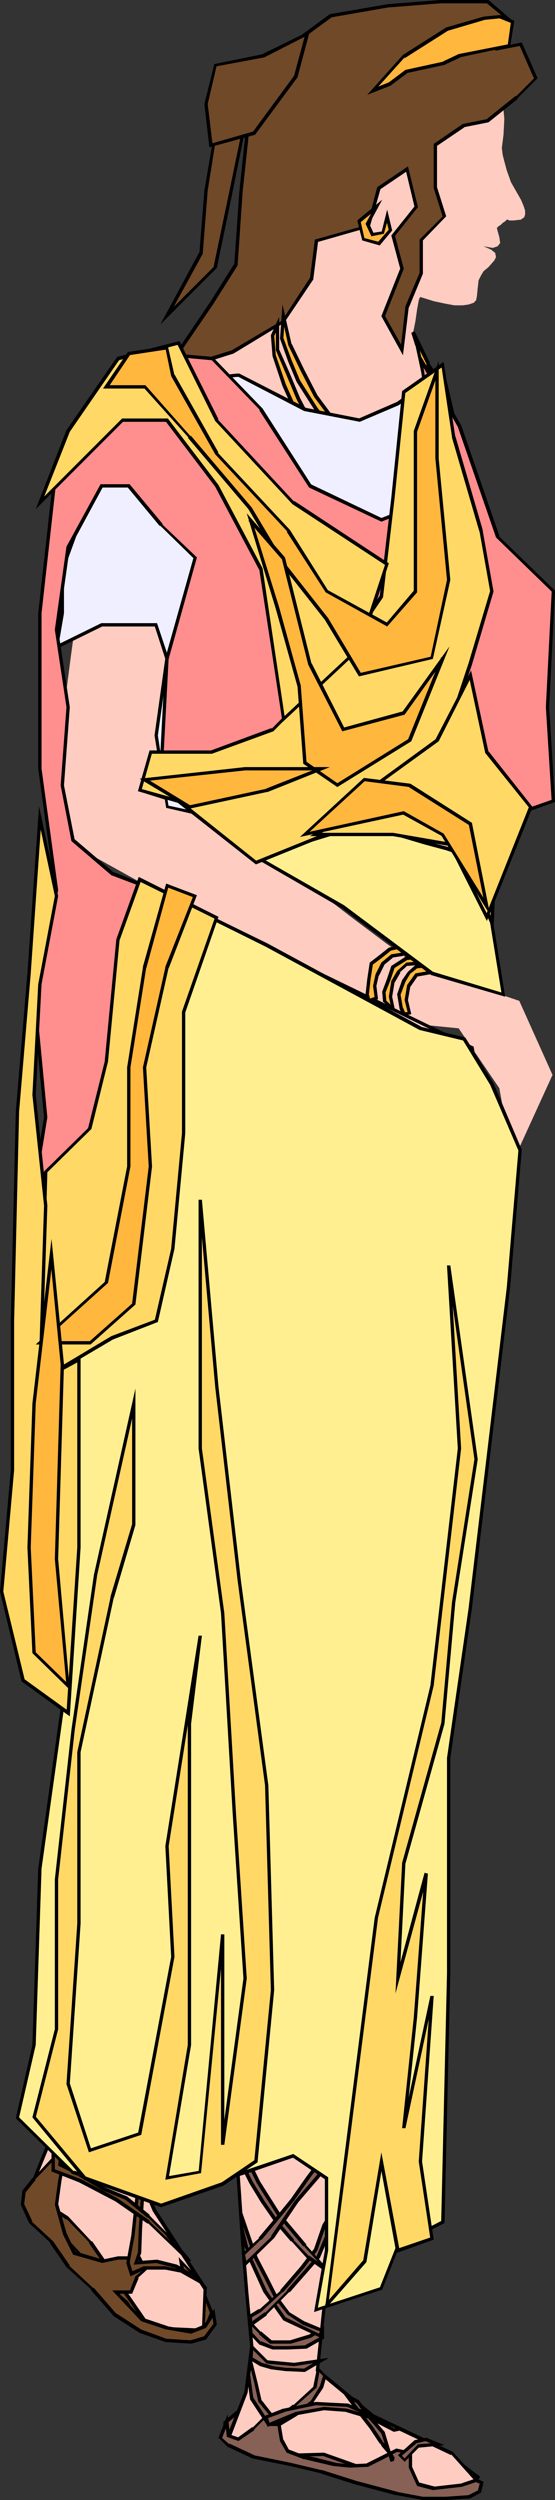 <?xml version="1.0" encoding="UTF-8" standalone="no"?>
<svg
   version="1.0"
   width="16.967mm"
   height="76.327mm"
   id="svg103"
   sodipodi:docname="Mythology - Matorn.wmf"
   xmlns:inkscape="http://www.inkscape.org/namespaces/inkscape"
   xmlns:sodipodi="http://sodipodi.sourceforge.net/DTD/sodipodi-0.dtd"
   xmlns="http://www.w3.org/2000/svg"
   xmlns:svg="http://www.w3.org/2000/svg">
  <rect width="100%" height="100%" fill="#333333" stroke="none"/>
  <sodipodi:namedview
     id="namedview103"
     pagecolor="#ffffff"
     bordercolor="#000000"
     borderopacity="0.25"
     inkscape:showpageshadow="2"
     inkscape:pageopacity="0.0"
     inkscape:pagecheckerboard="0"
     inkscape:deskcolor="#d1d1d1"
     inkscape:document-units="mm" />
  <defs
     id="defs1">
    <pattern
       id="WMFhbasepattern"
       patternUnits="userSpaceOnUse"
       width="6"
       height="6"
       x="0"
       y="0" />
  </defs>
  <path
     style="fill:#704928;fill-opacity:1;fill-rule:evenodd;stroke:none"
     d="m 24.864,15.36 -1.056,6.624 -0.576,7.2 -3.936,7.2 5.568,-5.568 1.728,-8.256 1.632,-7.872 z"
     id="path1" />
  <path
     style="fill:#000000;fill-opacity:1;fill-rule:nonzero;stroke:none"
     d="m 24.768,15.264 -1.152,6.72 -0.576,7.2 v -0.096 l -4.512,8.352 6.528,-6.528 1.728,-8.352 1.632,-8.064 -3.648,0.768 0.096,0.288 3.36,-0.672 -0.192,-0.192 -1.632,7.872 -1.728,8.256 0.096,-0.096 -5.568,5.568 0.288,0.192 3.936,-7.2 0.576,-7.296 1.056,-6.624 -0.192,0.192 z"
     id="path2" />
  <path
     style="fill:#704928;fill-opacity:1;fill-rule:evenodd;stroke:none"
     d="m 23.712,264.864 0.768,2.016 -0.768,1.92 -3.936,0.192 -3.936,-1.344 -1.248,-2.016 -2.784,-2.304 -2.496,-3.168 -2.592,-2.784 -2.304,-2.304 -1.44,-1.632 0.768,-1.728 2.784,-0.672 3.552,1.248 3.168,2.112 2.592,2.784 2.592,2.784 3.072,2.784 0.096,0.096 0.192,0.192 0.672,0.768 0.768,0.768 0.288,0.192 z"
     id="path3" />
  <path
     style="fill:#000000;fill-opacity:1;fill-rule:nonzero;stroke:none"
     d="m 23.616,265.056 -0.096,-0.096 0.768,2.016 v -0.192 l -0.768,1.92 0.192,-0.096 -3.936,0.192 h 0.096 l -3.936,-1.344 0.096,0.096 -1.248,-2.016 -2.88,-2.4 0.096,0.096 -2.496,-3.168 H 9.408 L 6.816,257.28 4.512,254.976 h 0.096 l -1.44,-1.632 v 0.192 l 0.768,-1.728 -0.192,0.096 2.784,-0.672 H 6.432 l 3.552,1.248 3.168,2.112 v -0.096 l 5.184,5.568 3.072,2.784 0.288,0.288 H 21.6 l 0.672,0.768 h 0.096 l 0.768,0.864 0.288,0.192 0.192,0.096 0.192,-0.288 -0.192,-0.192 -0.288,-0.192 v 0.096 l -0.768,-0.768 h 0.096 l -0.672,-0.768 h -0.096 l -0.288,-0.288 -3.072,-2.784 -5.184,-5.664 -3.168,-2.112 -3.648,-1.248 -2.88,0.672 -0.864,1.92 1.44,1.728 H 4.32 l 2.304,2.304 2.592,2.784 H 9.12 l 2.592,3.168 2.784,2.4 -0.096,-0.096 1.344,2.112 4.032,1.344 4.032,-0.192 0.864,-2.112 -0.864,-2.112 z"
     id="path4" />
  <path
     style="fill:#876056;fill-opacity:1;fill-rule:evenodd;stroke:none"
     d="m 55.296,285.792 -0.768,1.152 -3.936,0.48 -3.552,-0.96 -4.896,-1.248 -5.664,-1.44 -3.936,-0.768 -4.704,-1.152 -1.92,-0.576 0.096,-1.728 1.344,-1.152 h 2.208 l 4.704,0.48 3.264,1.536 5.664,1.44 3.648,0.96 3.456,0.768 3.072,0.864 z"
     id="path5" />
  <path
     style="fill:#000000;fill-opacity:1;fill-rule:nonzero;stroke:none"
     d="m 55.2,285.984 -0.096,-0.288 -0.768,1.152 0.192,-0.096 -3.936,0.48 h 0.096 l -3.552,-0.96 H 47.04 l -10.56,-2.688 -3.936,-0.768 -4.704,-1.152 h 0.096 l -1.92,-0.576 0.096,0.192 0.096,-1.728 -0.096,0.192 1.344,-1.152 h -0.096 2.208 l 4.704,0.48 h -0.096 l 3.264,1.536 5.76,1.44 h -0.096 l 3.648,0.96 h 0.096 l 3.456,0.768 h -0.096 l 3.072,0.864 1.92,1.344 0.288,-0.192 -2.016,-1.536 -3.072,-0.864 h -0.096 l -3.456,-0.768 h 0.096 l -3.648,-0.96 H 43.2 l -5.664,-1.44 h 0.096 l -3.264,-1.536 -4.8,-0.48 h -2.304 l -1.44,1.248 -0.096,1.92 2.016,0.672 h 0.096 l 4.704,1.152 3.936,0.768 10.56,2.688 h -0.096 l 3.648,0.96 4.032,-0.48 0.864,-1.344 z"
     id="path6" />
  <path
     style="fill:#ffccc1;fill-opacity:1;fill-rule:evenodd;stroke:none"
     d="m 29.664,201.696 -1.248,1.248 -1.344,1.728 -1.44,2.016 -1.44,2.4 -1.632,2.784 -1.728,2.976 -1.728,3.168 -1.728,3.456 -1.824,3.648 -1.824,3.744 -3.552,7.872 -3.552,8.16 -3.36,8.16 4.512,2.88 2.688,2.784 6.816,9.888 6.24,0.288 0.192,-4.8 -5.856,-9.024 -3.168,-7.392 2.592,-4.8 10.368,-13.344 z"
     id="path7" />
  <path
     style="fill:#000000;fill-opacity:1;fill-rule:nonzero;stroke:none"
     d="m 29.856,201.216 -1.536,1.632 h -0.096 l -1.344,1.728 -1.44,2.016 -1.44,2.4 -1.632,2.784 -1.728,2.976 -1.728,3.168 -3.552,7.104 -1.824,3.744 -3.552,7.872 -3.552,8.16 -3.36,8.352 4.608,2.976 v -0.096 l 2.688,2.784 h -0.096 l 6.912,9.984 6.432,0.192 0.288,-4.992 -5.856,-9.024 -3.168,-7.392 v 0.192 l 2.592,-4.8 10.368,-13.344 2.016,-28.416 -0.384,0.48 -2.016,27.84 v -0.096 l -10.368,13.344 -2.592,4.896 3.168,7.488 5.856,9.024 v -0.096 l -0.192,4.8 0.192,-0.192 -6.24,-0.288 0.192,0.096 -6.816,-9.888 H 10.56 l -2.688,-2.88 -4.512,-2.88 0.096,0.288 3.36,-8.16 3.552,-8.16 3.552,-7.872 1.824,-3.744 3.552,-7.104 1.728,-3.168 1.728,-2.976 1.632,-2.784 1.44,-2.4 1.44,-2.016 1.344,-1.728 h -0.096 l 1.248,-1.248 -0.288,-0.096 z"
     id="path8" />
  <path
     style="fill:#704928;fill-opacity:1;fill-rule:evenodd;stroke:none"
     d="m 8.064,241.632 0.48,2.688 2.112,1.44 2.4,1.152 2.304,-0.192 0.768,-0.96 -1.536,-0.192 h -2.784 l -1.92,-1.44 -0.96,-1.92 -0.192,-2.016 z"
     id="path9" />
  <path
     style="fill:#000000;fill-opacity:1;fill-rule:nonzero;stroke:none"
     d="m 7.872,241.632 0.48,2.784 2.208,1.536 2.496,1.152 2.4,-0.192 1.056,-1.344 -1.92,-0.192 h -2.784 0.096 l -1.92,-1.44 0.096,0.096 -0.96,-1.92 v 0.096 l -0.288,-2.688 -0.96,2.112 0.384,0.096 0.672,-1.44 -0.384,-0.096 0.192,2.112 0.96,1.92 2.016,1.536 h 2.88 l 1.536,0.192 -0.192,-0.288 -0.768,0.96 0.192,-0.096 -2.304,0.192 h 0.096 l -2.4,-1.152 -2.112,-1.44 0.096,0.192 -0.48,-2.688 v 0.096 z"
     id="path10" />
  <path
     style="fill:#704928;fill-opacity:1;fill-rule:evenodd;stroke:none"
     d="m 9.504,239.424 0.384,1.92 1.344,1.44 2.208,0.96 2.208,0.384 1.536,-0.192 0.96,-1.344 -2.304,0.384 -3.168,-0.48 -1.44,-1.344 -0.384,-1.344 z"
     id="path11" />
  <path
     style="fill:#000000;fill-opacity:1;fill-rule:nonzero;stroke:none"
     d="m 9.312,239.232 0.384,2.208 1.44,1.536 2.208,0.96 2.304,0.384 1.632,-0.192 1.248,-1.824 -2.688,0.48 -3.168,-0.48 0.096,0.096 -1.44,-1.344 h 0.096 l -0.48,-1.344 -1.632,-0.48 0.096,0.384 1.344,0.384 -0.096,-0.096 0.384,1.344 1.536,1.44 3.264,0.48 2.304,-0.384 -0.192,-0.288 -0.96,1.344 0.192,-0.096 -1.536,0.192 -2.208,-0.384 h 0.096 l -2.208,-0.96 v 0.096 l -1.344,-1.44 0.096,0.096 -0.384,-1.92 -0.288,0.192 z"
     id="path12" />
  <path
     style="fill:#ffccc1;fill-opacity:1;fill-rule:evenodd;stroke:none"
     d="m 25.056,41.184 -10.848,3.552 -0.384,0.576 -0.48,0.864 -0.384,1.152 -0.48,1.536 -0.48,1.824 -0.384,2.112 -0.48,2.4 -0.48,2.688 -0.48,3.072 -0.48,3.264 -0.48,3.648 -0.48,3.84 -0.576,4.224 -0.576,4.416 -0.576,4.704 -0.576,4.992 1.728,7.296 37.056,20.544 7.776,0.768 4.704,6.912 1.536,8.544 4.608,-10.08 -3.84,-8.544 -11.616,-3.936 -3.744,-2.688 -3.84,-2.88 -3.744,-2.88 -3.936,-2.88 -3.936,-2.688 -4.032,-2.4 -4.032,-2.016 -2.112,-0.864 -2.112,-0.672 1.248,-5.088 1.152,-4.8 0.864,-4.416 0.672,-4.128 0.48,-3.744 0.384,-3.552 0.192,-3.264 0.096,-3.072 1.536,14.784 -0.384,19.2 29.856,19.68 V 91.392 l 7.2,-17.856 -4.608,-9.216 -4.128,-17.28 -3.744,-8.544 0.288,-1.44 0.192,-1.344 0.192,-1.056 0.096,-0.288 0.096,-0.096 1.536,0.48 1.344,0.288 1.056,0.192 h 0.96 l 0.672,-0.096 0.576,-0.192 0.288,-0.288 0.096,-0.48 0.096,-0.96 0.096,-0.864 0.288,-0.576 0.288,-0.48 0.576,-0.48 0.672,-0.768 0.192,-0.384 -0.096,-0.48 -0.48,-0.384 -0.864,-0.384 1.056,0.192 0.576,-0.192 0.288,-0.384 -0.096,-0.672 -0.192,-0.672 -0.096,-0.384 0.192,-0.192 0.288,-0.192 0.192,-0.192 0.288,-0.192 0.192,-0.192 h 0.096 l 0.192,0.096 h 0.48 l 0.864,-0.096 0.384,-0.288 0.096,-0.288 v -0.48 L 60.48,23.712 60.192,23.04 59.808,22.368 59.04,21.024 58.56,19.68 58.272,18.624 58.08,17.856 57.984,17.088 58.176,15.552 58.272,13.728 58.08,11.616 57.888,10.464 57.6,9.216 56.736,7.968 55.968,6.912 55.296,6.144 54.624,5.472 54.048,4.896 53.568,4.512 53.184,4.128 52.8,3.84 51.36,3.552 50.016,2.976 48.672,2.496 47.424,2.304 45.312,2.208 43.488,2.304 41.856,2.496 40.128,2.304 l -1.152,0.48 -0.96,0.384 -1.824,0.576 -1.44,0.576 -1.152,0.768 -0.768,1.248 -0.576,0.96 -1.152,1.152 -0.48,0.48 -0.48,0.864 -0.48,1.152 -0.192,0.768 -0.288,0.864 -0.384,1.44 -0.096,1.248 v 1.056 l 0.096,0.96 0.192,0.96 0.192,1.056 0.192,1.248 0.096,1.344 0.768,0.672 0.672,0.96 0.768,2.016 0.672,2.208 0.288,0.96 0.384,0.768 0.576,0.672 0.384,0.672 0.192,0.672 0.096,0.576 -0.096,1.056 -0.096,0.864 -0.192,0.768 -0.384,1.056 -0.384,0.576 -0.288,0.384 -0.576,0.384 -0.672,0.192 -1.056,0.384 -0.384,0.288 -0.288,0.192 -0.192,0.192 v 0.192 l -0.672,0.096 -0.864,0.288 -1.056,0.576 -1.152,0.864 -0.48,0.384 z"
     id="path13" />
  <path
     style="fill:#ffccc1;fill-opacity:1;fill-rule:evenodd;stroke:none"
     d="m 19.584,103.872 -7.776,17.088 0.96,9.12 1.344,9.12 1.728,9.216 2.208,9.312 2.592,9.504 2.88,9.504 3.36,9.696 3.648,9.792 -0.864,3.168 -0.768,3.36 -0.672,3.648 -0.576,3.744 -0.384,3.936 -0.288,4.224 -0.192,4.416 -0.096,4.512 v 4.8 l 0.096,4.896 0.192,5.184 0.288,5.376 0.384,5.472 0.384,5.76 0.48,5.856 0.576,6.144 -0.672,5.376 -2.016,5.184 7.68,2.016 3.36,-0.096 6.144,2.208 7.008,1.824 4.896,-0.48 -3.264,-3.648 -9.12,-4.32 -6.432,-5.28 7.776,-74.112 -0.768,-58.272 1.536,55.968 1.536,-4.8 1.536,-4.704 1.44,-4.512 1.344,-4.416 1.152,-4.32 1.152,-4.128 1.056,-4.032 0.864,-3.744 0.768,-3.648 0.672,-3.456 0.576,-3.264 0.384,-3.072 0.192,-2.88 0.096,-2.688 -0.096,-2.4 -0.192,-2.208 -3.168,-17.952 z"
     id="path14" />
  <path
     style="fill:#000000;fill-opacity:1;fill-rule:nonzero;stroke:none"
     d="m 19.488,103.68 -7.872,17.28 0.96,9.12 1.344,9.12 1.728,9.216 2.208,9.312 v 0.096 l 2.592,9.504 2.88,9.504 3.36,9.696 3.648,9.792 v -0.192 l -0.864,3.168 v 0.096 l -0.768,3.36 -0.672,3.648 -0.576,3.744 -0.384,3.936 -0.288,4.224 -0.192,4.416 -0.096,4.512 v 4.8 l 0.096,4.896 0.192,5.184 0.288,5.376 0.384,5.472 0.384,5.76 0.48,5.856 0.576,6.144 -0.672,5.376 V 276 l -2.112,5.376 7.968,2.112 3.36,-0.096 h -0.096 l 6.144,2.208 7.104,1.824 5.28,-0.576 -3.552,-3.936 -9.12,-4.32 -6.432,-5.28 0.096,0.192 7.776,-74.112 -0.768,-58.272 h -0.384 l 1.536,57.024 1.92,-5.76 1.536,-4.704 1.44,-4.512 1.344,-4.416 1.152,-4.32 1.152,-4.128 1.056,-4.032 v -0.096 l 0.864,-3.744 0.768,-3.648 0.672,-3.456 0.576,-3.264 0.384,-3.072 0.192,-2.88 0.096,-2.688 -0.096,-2.4 -0.192,-2.208 L 54.72,120.768 19.488,103.68 v 0.384 l 34.944,16.992 -0.096,-0.192 3.168,17.952 0.192,2.208 0.096,2.4 -0.096,2.688 -0.192,2.88 -0.384,3.072 -0.576,3.264 -0.672,3.456 -0.768,3.648 -0.864,3.744 v -0.096 l -1.056,4.032 -1.152,4.128 -1.152,4.32 -1.344,4.416 -1.44,4.512 -1.536,4.704 -1.536,4.8 0.384,0.096 -1.536,-55.968 h -0.384 l 0.768,58.272 -7.776,74.208 6.528,5.376 9.12,4.32 V 283.2 l 3.264,3.648 0.096,-0.288 -4.896,0.48 h 0.096 l -7.008,-1.824 -6.24,-2.208 -3.36,0.096 h 0.096 l -7.68,-2.016 0.096,0.288 2.016,-5.28 0.672,-5.376 -0.576,-6.144 -0.48,-5.856 -0.384,-5.76 -0.384,-5.472 -0.288,-5.376 -0.192,-5.184 -0.096,-4.896 v -4.8 l 0.096,-4.512 0.192,-4.416 0.288,-4.224 0.384,-3.936 0.576,-3.744 0.672,-3.648 0.768,-3.36 v 0.096 l 0.864,-3.264 -3.648,-9.888 -3.36,-9.696 -2.88,-9.504 -2.592,-9.504 v 0.096 L 16.032,148.416 14.304,139.2 12.96,130.08 12,120.96 v 0.096 l 7.776,-17.088 -0.288,0.096 z"
     id="path15" />
  <path
     style="fill:#876056;fill-opacity:1;fill-rule:evenodd;stroke:none"
     d="m 55.68,286.464 -0.288,1.056 -1.152,0.576 -2.784,0.192 h -2.592 l -3.072,-0.576 -4.704,-1.248 -3.936,-1.248 -3.648,-0.864 -4.224,-0.864 -2.88,-1.344 -0.96,-0.864 0.768,-1.92 0.192,1.728 1.152,0.384 1.728,-1.248 1.344,-1.344 1.536,0.48 0.384,2.208 0.672,1.248 2.016,0.768 3.264,0.768 1.92,0.192 2.016,-0.096 1.92,-0.96 1.44,-0.768 1.632,0.288 v 1.728 l 0.864,1.92 1.728,0.48 3.36,-0.384 1.632,-0.576 z"
     id="path16" />
  <path
     style="fill:#000000;fill-opacity:1;fill-rule:nonzero;stroke:none"
     d="m 55.584,286.656 -0.096,-0.288 -0.288,1.056 0.096,-0.096 -1.152,0.576 h 0.096 l -2.784,0.192 h -2.592 l -3.072,-0.576 h 0.096 l -4.704,-1.248 -3.936,-1.248 h -0.096 l -3.648,-0.864 -4.224,-0.864 h 0.096 l -2.88,-1.344 v 0.096 l -0.96,-0.864 0.096,0.192 0.768,-1.92 -0.384,-0.096 0.192,1.824 1.344,0.48 1.824,-1.248 v -0.096 l 1.344,-1.344 -0.192,0.096 1.536,0.48 -0.096,-0.192 0.384,2.304 0.768,1.344 2.016,0.768 h 0.096 l 3.264,0.768 1.92,0.192 2.112,-0.096 1.92,-0.96 1.44,-0.768 h -0.096 l 1.632,0.288 -0.192,-0.192 v 1.728 l 0.96,2.112 1.824,0.48 3.36,-0.384 1.728,-0.576 h -0.192 l 0.672,0.288 0.288,-0.288 -0.864,-0.384 -1.728,0.576 h 0.096 l -3.36,0.384 h 0.096 l -1.728,-0.48 0.096,0.096 -0.864,-1.92 v 0.096 -1.824 l -1.824,-0.384 -1.536,0.768 -1.92,0.96 h 0.096 l -2.016,0.096 -1.92,-0.192 -3.264,-0.768 h 0.096 l -2.016,-0.768 0.096,0.096 -0.672,-1.248 v 0.096 l -0.384,-2.304 -1.728,-0.576 -1.44,1.44 v -0.096 l -1.728,1.248 h 0.192 l -1.152,-0.384 0.096,0.192 -0.288,-2.496 -1.056,2.688 1.056,1.056 2.88,1.344 4.32,0.864 3.648,0.864 h -0.096 l 3.936,1.248 4.704,1.248 h 0.096 l 3.072,0.576 h 2.592 l 2.88,-0.192 1.248,-0.672 0.288,-1.248 z"
     id="path17" />
  <path
     style="fill:#876056;fill-opacity:1;fill-rule:evenodd;stroke:none"
     d="m 31.008,279.744 -1.92,-2.976 -0.384,-2.784 0.288,-1.344 0.576,2.304 0.48,2.112 1.728,2.208 2.208,-1.632 2.4,-2.208 0.384,-2.016 0.768,0.768 -0.384,1.248 -1.056,1.728 -1.92,1.44 -1.92,1.152 z"
     id="path18" />
  <path
     style="fill:#000000;fill-opacity:1;fill-rule:nonzero;stroke:none"
     d="m 31.008,279.552 0.192,0.096 -1.92,-2.976 v 0.096 l -0.384,-2.784 0.288,-1.344 H 28.8 l 0.576,2.304 0.48,2.208 1.92,2.304 2.304,-1.632 v -0.096 l 2.496,-2.208 0.384,-2.112 -0.288,0.096 0.768,0.768 -0.096,-0.192 -0.384,1.248 -1.056,1.728 0.096,-0.096 -1.92,1.44 -1.92,1.152 h 0.096 -1.248 l -0.096,0.384 h 1.44 l 1.92,-1.152 1.92,-1.536 1.152,-1.728 0.384,-1.344 -1.056,-1.152 -0.48,2.4 0.096,-0.096 -2.4,2.208 v -0.096 l -2.208,1.632 0.288,0.096 -1.728,-2.208 v 0.096 l -0.48,-2.112 -0.768,-3.072 -0.48,2.112 0.384,2.88 2.016,3.072 z"
     id="path19" />
  <path
     style="fill:#876056;fill-opacity:1;fill-rule:evenodd;stroke:none"
     d="m 46.752,283.872 1.632,-1.632 2.208,-0.192 -1.344,-0.576 -1.248,0.288 -1.824,1.536 z"
     id="path20" />
  <path
     style="fill:#000000;fill-opacity:1;fill-rule:nonzero;stroke:none"
     d="m 46.752,284.064 1.728,-1.728 -0.096,0.096 2.976,-0.288 -2.112,-0.864 -1.344,0.288 -1.92,1.728 0.768,0.768 0.096,-0.288 -0.576,-0.576 v 0.288 l 1.824,-1.536 H 48 l 1.248,-0.288 h -0.096 l 1.344,0.576 0.096,-0.384 -2.304,0.192 -1.632,1.728 h 0.192 z"
     id="path21" />
  <path
     style="fill:#876056;fill-opacity:1;fill-rule:evenodd;stroke:none"
     d="m 45.216,283.872 -0.96,-3.168 -1.824,-2.112 -1.056,-1.44 -1.248,-0.672 1.44,1.92 1.344,1.728 1.152,1.728 0.096,0.096 0.192,0.288 0.576,0.672 0.48,0.768 v 0.192 z"
     id="path22" />
  <path
     style="fill:#000000;fill-opacity:1;fill-rule:nonzero;stroke:none"
     d="m 45.216,283.68 0.192,0.096 -0.96,-3.168 -1.824,-2.112 -1.152,-1.536 -2.016,-1.056 1.92,2.592 1.344,1.728 1.152,1.728 0.192,0.096 h -0.096 l 0.192,0.288 0.576,0.672 0.48,0.768 v -0.096 0.192 l 0.192,-0.192 h -0.192 l -0.096,0.384 0.384,-0.096 0.096,-0.384 -0.48,-0.768 -0.576,-0.672 -0.192,-0.288 -0.192,-0.096 h 0.096 l -1.152,-1.728 -1.344,-1.728 -1.44,-1.92 -0.288,0.288 1.248,0.672 -0.096,-0.096 1.056,1.44 1.824,2.112 1.056,3.264 z"
     id="path23" />
  <path
     style="fill:#876056;fill-opacity:1;fill-rule:evenodd;stroke:none"
     d="m 46.272,280.224 -6.048,-2.688 -3.744,-0.192 -3.648,0.768 -2.112,0.768 0.288,0.96 3.264,-1.344 3.168,-0.576 2.592,0.192 2.592,0.768 2.88,1.536 z"
     id="path24" />
  <path
     style="fill:#000000;fill-opacity:1;fill-rule:nonzero;stroke:none"
     d="m 46.848,280.32 -6.624,-2.976 -3.744,-0.192 -3.648,0.768 h -0.096 l -2.208,0.864 0.384,1.248 3.456,-1.344 h -0.096 l 3.168,-0.576 2.592,0.192 h -0.096 l 2.592,0.768 2.976,1.536 1.344,-0.288 -0.576,-0.288 -0.768,0.192 H 45.6 l -2.88,-1.536 -2.688,-0.768 -2.592,-0.192 -3.264,0.576 -3.264,1.344 0.288,0.096 -0.288,-0.96 -0.096,0.288 2.112,-0.768 h -0.096 l 3.648,-0.768 3.744,0.192 h -0.096 l 6.048,2.688 0.096,-0.384 z"
     id="path25" />
  <path
     style="fill:#876056;fill-opacity:1;fill-rule:evenodd;stroke:none"
     d="m 37.152,272.352 -3.168,0.48 -3.072,-0.288 -1.824,-1.728 -0.096,1.344 1.152,0.672 1.344,0.384 1.536,0.192 2.208,0.096 z"
     id="path26" />
  <path
     style="fill:#000000;fill-opacity:1;fill-rule:nonzero;stroke:none"
     d="m 38.016,272.064 -4.032,0.576 -3.072,-0.288 0.096,0.096 -2.016,-2.016 -0.192,1.824 1.248,0.768 1.344,0.384 h 0.096 l 1.536,0.192 2.208,0.096 2.784,-1.632 -0.96,0.096 -1.92,1.152 h 0.096 l -2.208,-0.096 -1.536,-0.192 h 0.096 l -1.344,-0.384 -1.152,-0.672 0.096,0.192 0.096,-1.344 -0.288,0.096 1.824,1.824 3.168,0.288 3.168,-0.48 -0.096,-0.384 z"
     id="path27" />
  <path
     style="fill:#876056;fill-opacity:1;fill-rule:evenodd;stroke:none"
     d="m 28.992,269.184 1.056,1.152 1.44,0.576 h 1.728 l 2.112,-0.096 1.92,-1.056 v -1.056 l -1.44,0.864 -2.208,0.672 h -2.304 l -1.248,-1.056 -1.152,-1.152 z"
     id="path28" />
  <path
     style="fill:#000000;fill-opacity:1;fill-rule:nonzero;stroke:none"
     d="m 28.8,269.28 1.152,1.248 1.536,0.576 h 1.728 l 2.208,-0.096 2.016,-1.152 v -1.44 l -1.728,0.96 -2.208,0.672 h 0.096 -2.304 0.096 l -1.248,-1.056 v 0.096 l -1.44,-1.536 0.096,1.728 0.384,-0.096 -0.096,-1.152 -0.288,0.096 1.152,1.152 v 0.096 l 1.248,1.056 h 2.4 l 2.304,-0.672 1.44,-0.864 -0.288,-0.192 v 1.056 l 0.096,-0.192 -1.92,1.056 h 0.096 l -2.112,0.096 h -1.728 0.096 l -1.44,-0.576 v 0.096 l -1.056,-1.152 0.096,0.096 z"
     id="path29" />
  <path
     style="fill:#876056;fill-opacity:1;fill-rule:evenodd;stroke:none"
     d="m 36.96,269.568 -4.128,-2.016 -2.208,-3.168 -1.92,-4.224 -0.768,-3.072 -0.096,-1.632 0.768,2.304 0.96,2.784 1.152,2.208 1.152,2.304 1.44,1.92 1.728,1.056 2.208,0.864 z"
     id="path30" />
  <path
     style="fill:#000000;fill-opacity:1;fill-rule:nonzero;stroke:none"
     d="m 36.768,269.472 0.288,-0.096 -4.128,-2.016 0.096,0.096 -2.208,-3.168 -1.92,-4.224 v 0.096 l -0.768,-3.072 -0.096,-1.632 -0.384,0.096 0.768,2.304 0.96,2.784 1.152,2.208 1.152,2.304 1.536,1.92 1.728,1.152 2.208,0.864 -0.096,-0.288 -0.288,0.672 0.288,0.288 0.384,-0.96 -2.304,-0.96 -1.728,-1.056 0.096,0.096 -1.44,-1.92 -1.152,-2.304 -1.152,-2.208 -0.96,-2.784 -1.248,-3.648 0.192,3.072 0.768,3.168 1.92,4.224 2.304,3.264 4.32,2.016 z"
     id="path31" />
  <path
     style="fill:#876056;fill-opacity:1;fill-rule:evenodd;stroke:none"
     d="m 28.992,268.224 1.728,-1.248 2.592,-2.592 3.456,-3.936 1.728,-4.128 0.384,-1.92 -1.44,2.4 -0.96,2.784 -1.536,2.016 -2.4,2.784 -2.496,2.208 -1.152,0.672 z"
     id="path32" />
  <path
     style="fill:#000000;fill-opacity:1;fill-rule:nonzero;stroke:none"
     d="m 28.8,268.608 2.016,-1.44 v -0.096 l 2.592,-2.592 h 0.096 l 3.456,-3.936 1.728,-4.128 0.576,-2.976 -2.016,3.264 -0.96,2.784 -1.536,2.016 -2.4,2.784 h 0.096 l -2.496,2.208 V 266.4 l -1.248,0.768 0.096,1.44 0.384,-0.384 -0.096,-0.96 -0.096,0.192 1.152,-0.672 2.496,-2.304 h 0.096 l 2.4,-2.784 1.536,-2.016 0.96,-2.784 1.44,-2.4 -0.384,-0.096 -0.384,1.92 v -0.096 l -1.728,4.128 -3.456,3.936 h 0.096 l -2.592,2.592 v -0.096 l -1.728,1.248 0.288,0.192 z"
     id="path33" />
  <path
     style="fill:#876056;fill-opacity:1;fill-rule:evenodd;stroke:none"
     d="m 37.92,262.08 -2.688,-2.976 -3.072,-3.648 -2.304,-3.648 -2.208,-4.512 -0.672,-2.016 0.096,2.304 0.864,2.112 1.056,2.112 1.344,2.208 1.728,2.496 1.728,2.016 1.824,1.92 z"
     id="path34" />
  <path
     style="fill:#000000;fill-opacity:1;fill-rule:nonzero;stroke:none"
     d="m 39.168,263.232 -3.84,-4.224 h 0.096 l -3.072,-3.648 -2.304,-3.648 -2.208,-4.512 -1.152,-3.264 0.192,3.648 0.864,2.208 1.056,2.112 1.344,2.208 1.728,2.496 1.728,2.016 h 0.096 l 1.824,2.016 3.648,2.592 -1.152,-1.344 -2.304,-1.632 v 0.096 l -1.824,-1.92 h 0.096 l -1.728,-2.016 -1.728,-2.496 -1.344,-2.208 -1.056,-2.112 -0.864,-2.112 v 0.096 l -0.096,-2.304 -0.384,0.096 0.672,2.016 2.208,4.512 2.304,3.648 3.072,3.648 h 0.096 l 2.688,2.976 0.192,-0.288 z"
     id="path35" />
  <path
     style="fill:#876056;fill-opacity:1;fill-rule:evenodd;stroke:none"
     d="m 28.32,261.216 3.168,-3.072 2.784,-4.128 2.4,-2.784 1.152,-1.44 -0.864,-0.384 -1.344,1.824 -1.824,2.592 -1.728,2.112 -2.016,2.4 -1.92,1.824 z"
     id="path36" />
  <path
     style="fill:#000000;fill-opacity:1;fill-rule:nonzero;stroke:none"
     d="m 28.224,261.6 3.456,-3.36 2.784,-4.128 2.4,-2.784 1.248,-1.632 -1.248,-0.48 -1.44,1.92 -1.824,2.592 -1.728,2.112 -2.016,2.4 h 0.096 l -2.016,1.824 0.288,1.536 0.288,-0.384 -0.192,-1.056 -0.096,0.096 1.92,-1.824 h 0.096 l 2.016,-2.4 1.728,-2.112 1.824,-2.592 1.344,-1.824 -0.288,0.096 0.864,0.384 -0.096,-0.288 -1.152,1.44 -2.4,2.784 -2.784,4.128 h 0.096 l -3.168,3.072 0.288,0.096 z"
     id="path37" />
  <path
     style="fill:#876056;fill-opacity:1;fill-rule:evenodd;stroke:none"
     d="m 27.072,244.416 2.976,1.056 3.264,0.288 h 2.016 l 0.288,-1.056 -1.728,0.288 -2.592,-0.48 -3.168,-0.384 -1.056,-0.768 z"
     id="path38" />
  <path
     style="fill:#000000;fill-opacity:1;fill-rule:nonzero;stroke:none"
     d="m 26.88,244.512 3.168,1.152 3.264,0.288 h 2.112 l 0.384,-1.44 -1.92,0.288 -2.592,-0.48 -3.168,-0.384 h 0.096 l -1.344,-0.96 v 1.536 l 0.384,-0.096 v -1.056 l -0.288,0.192 1.056,0.768 3.264,0.384 2.592,0.48 1.728,-0.288 -0.192,-0.288 -0.288,1.056 0.192,-0.096 h -2.016 l -3.264,-0.288 h 0.096 l -2.976,-1.056 0.096,0.192 z"
     id="path39" />
  <path
     style="fill:#704928;fill-opacity:1;fill-rule:evenodd;stroke:none"
     d="m 59.712,11.232 -3.36,2.688 -2.784,0.576 -3.264,2.208 v 4.992 l 1.056,3.264 -2.688,2.784 v 3.84 l -1.632,3.84 -0.576,4.992 -2.208,-3.936 2.208,-5.472 -1.056,-3.84 2.688,-3.264 -1.056,-4.416 -3.264,2.208 -1.152,4.416 -6.048,1.632 -0.576,4.416 -3.264,4.992 -5.856,3.456 -4.608,1.44 -3.36,1.056 5.568,-8.16 2.784,-4.416 0.576,-8.352 1.056,-9.888 3.264,-6.048 6.048,-4.416 6.624,-1.152 6.048,-0.48 h 5.472 L 59.04,2.4 57.504,5.664 60.192,5.088 61.92,9.024 Z"
     id="path40" />
  <path
     style="fill:#000000;fill-opacity:1;fill-rule:nonzero;stroke:none"
     d="M 59.616,11.136 V 11.04 l -3.36,2.688 h 0.096 l -2.88,0.576 -3.36,2.304 v 5.088 l 1.056,3.36 0.096,-0.192 -2.784,2.784 v 3.936 -0.096 l -1.632,3.84 -0.576,5.088 0.384,-0.096 -2.208,-3.936 v 0.192 L 46.656,31.008 45.6,27.072 v 0.192 l 2.688,-3.36 -1.152,-4.704 -3.552,2.4 -1.152,4.416 0.096,-0.096 -6.144,1.728 -0.576,4.512 v -0.096 l -3.264,4.992 0.096,-0.096 -5.856,3.456 -7.968,2.496 0.288,0.288 5.568,-8.16 2.784,-4.416 0.576,-8.448 1.056,-9.888 v 0.096 l 3.264,-6.048 -0.096,0.096 6.048,-4.416 h -0.096 l 6.624,-1.152 6.048,-0.48 h 5.472 -0.096 L 58.944,2.592 58.848,2.304 57.216,5.856 60.192,5.28 60,5.184 61.728,9.12 61.824,8.928 59.616,11.136 59.808,11.328 62.112,9.024 60.288,4.896 57.504,5.472 57.696,5.76 59.232,2.4 56.448,0 H 50.88 l -6.048,0.48 -6.72,1.152 -6.144,4.512 -3.264,6.048 -1.056,9.984 -0.576,8.352 v -0.096 l -2.784,4.416 -5.856,8.64 8.544,-2.688 5.856,-3.552 3.36,-4.992 0.576,-4.512 -0.096,0.192 6.048,-1.728 1.248,-4.416 -0.096,0.096 3.264,-2.208 -0.288,-0.192 1.056,4.416 v -0.096 l -2.688,3.36 1.056,3.936 v -0.192 l -2.208,5.568 2.496,4.512 0.672,-5.568 v 0.096 l 1.632,-3.936 v -3.84 l -0.096,0.096 2.784,-2.88 -1.056,-3.36 v 0.096 -4.992 l -0.096,0.192 3.264,-2.208 h -0.096 l 2.88,-0.576 3.36,-2.688 v -0.096 z"
     id="path41" />
  <path
     style="fill:#ffb73d;fill-opacity:1;fill-rule:evenodd;stroke:none"
     d="m 32.736,36.384 0.768,3.36 1.44,2.976 1.536,2.976 2.208,2.976 2.592,2.976 2.592,1.44 2.304,-0.384 1.536,-1.728 0.672,-3.552 0.576,-4.032 -0.768,-3.552 -0.48,-1.536 1.728,3.552 0.192,2.112 -0.192,2.592 -0.48,3.168 -1.056,2.592 -1.536,1.248 -3.36,0.192 -2.4,-1.44 -2.112,-2.592 -2.016,-2.592 -2.016,-3.168 -0.96,-2.304 -0.96,-2.592 z"
     id="path42" />
  <path
     style="fill:#000000;fill-opacity:1;fill-rule:nonzero;stroke:none"
     d="m 32.928,36.384 h -0.384 l 0.768,3.456 1.44,2.976 1.536,2.976 2.208,2.976 2.688,3.072 2.688,1.44 2.4,-0.384 1.632,-1.824 0.672,-3.648 0.576,-4.032 -0.768,-3.552 v -0.096 l -0.48,-1.536 -0.384,0.192 1.728,3.552 v -0.096 l 0.192,2.112 -0.192,2.592 -0.48,3.168 v -0.096 l -1.056,2.592 0.096,-0.096 -1.536,1.248 h 0.096 l -3.36,0.192 h 0.096 l -2.4,-1.44 0.096,0.096 -2.112,-2.592 -2.016,-2.592 -2.016,-3.168 -0.96,-2.304 -0.96,-2.592 v 0.096 l 0.192,-2.688 -0.288,-1.248 -0.288,3.936 0.96,2.688 0.96,2.304 2.016,3.168 2.016,2.592 2.208,2.688 2.496,1.44 3.456,-0.192 1.632,-1.344 1.056,-2.592 0.48,-3.264 0.192,-2.592 L 49.632,41.76 47.904,38.208 47.52,38.4 48,39.936 V 39.84 l 0.768,3.552 -0.576,4.032 -0.672,3.552 0.096,-0.096 -1.536,1.728 0.096,-0.096 -2.304,0.384 h 0.096 l -2.592,-1.44 0.096,0.096 -2.592,-2.976 -2.208,-2.976 -1.536,-2.976 -1.44,-2.976 v 0.096 L 32.64,35.136 Z"
     id="path43" />
  <path
     style="fill:#ffb73d;fill-opacity:1;fill-rule:evenodd;stroke:none"
     d="m 32.064,37.44 v 2.976 l 1.152,2.592 1.248,2.976 1.536,2.976 1.248,2.208 1.44,2.112 2.016,2.016 2.496,1.44 2.976,0.864 2.4,-0.672 1.44,-2.784 0.192,-3.36 0.48,-3.84 -0.48,-3.36 -0.768,-1.536 1.632,2.4 0.096,2.688 v 2.592 l -0.288,2.592 -0.384,2.304 -0.672,1.92 -1.44,1.248 -2.88,0.288 -3.36,-0.768 -2.688,-2.016 -2.208,-2.208 -1.44,-2.688 -1.728,-3.168 -1.248,-2.784 -1.152,-3.36 -0.192,-2.4 z"
     id="path44" />
  <path
     style="fill:#000000;fill-opacity:1;fill-rule:nonzero;stroke:none"
     d="M 32.256,37.536 31.872,37.44 v 2.976 l 1.152,2.688 1.248,2.976 1.536,2.976 1.248,2.208 1.44,2.112 2.112,2.112 2.496,1.44 3.072,0.864 2.496,-0.672 1.536,-2.88 0.192,-3.456 0.48,-3.84 -0.48,-3.456 -0.768,-1.536 -0.384,0.192 1.632,2.4 v -0.096 l 0.096,2.688 v 2.592 l -0.288,2.592 -0.384,2.304 v -0.096 l -0.672,1.92 0.096,-0.096 -1.44,1.248 h 0.096 l -2.88,0.288 -3.36,-0.768 H 42.24 L 39.552,55.104 V 55.2 L 37.344,52.992 H 37.44 L 36,50.304 34.272,47.136 33.024,44.352 31.872,40.992 v 0.096 l -0.192,-2.4 v 0.096 l 0.576,-1.248 v -0.96 l -0.96,2.112 0.192,2.4 1.152,3.456 1.248,2.784 1.728,3.168 1.44,2.688 2.304,2.208 v 0.096 l 2.688,2.016 3.456,0.768 2.976,-0.288 1.536,-1.344 0.672,-1.92 v -0.096 l 0.384,-2.304 0.288,-2.592 v -2.592 l -0.096,-2.784 -1.632,-2.4 -0.384,0.192 0.768,1.536 v -0.096 l 0.48,3.36 -0.48,3.84 -0.192,3.36 v -0.096 l -1.44,2.784 0.096,-0.096 -2.4,0.672 h 0.192 L 43.296,56.544 40.8,55.104 V 55.2 L 38.784,53.184 H 38.88 L 37.44,51.072 36.192,48.864 34.656,45.888 33.408,42.912 32.256,40.32 v 0.096 -3.84 z"
     id="path45" />
  <path
     style="fill:#ffb73d;fill-opacity:1;fill-rule:evenodd;stroke:none"
     d="m 43.584,23.808 -2.112,1.728 0.48,2.112 1.824,0.48 1.344,-1.536 -0.384,-1.632 -0.48,1.92 -1.248,0.192 -0.576,-1.248 z"
     id="path46" />
  <path
     style="fill:#000000;fill-opacity:1;fill-rule:nonzero;stroke:none"
     d="m 44.16,23.04 -2.88,2.4 0.576,2.304 2.016,0.576 1.44,-1.728 -0.576,-2.4 -0.672,2.688 0.192,-0.192 -1.248,0.192 0.192,0.096 -0.576,-1.248 v 0.192 l 1.536,-2.88 -0.768,0.672 -1.152,2.112 0.672,1.44 1.44,-0.288 0.576,-2.016 h -0.384 l 0.384,1.632 v -0.096 l -1.344,1.536 0.288,-0.096 -1.824,-0.48 0.096,0.192 -0.48,-2.112 -0.096,0.192 L 43.68,24 43.392,23.712 Z"
     id="path47" />
  <path
     style="fill:#ffb73d;fill-opacity:1;fill-rule:evenodd;stroke:none"
     d="m 22.56,41.28 -0.672,0.096 -0.48,0.288 -0.384,0.384 -0.096,0.384 0.096,0.48 0.384,0.384 0.48,0.192 0.672,0.096 0.576,-0.096 0.48,-0.192 L 24,42.912 24.096,42.432 24,42.048 23.616,41.664 23.136,41.376 Z"
     id="path48" />
  <path
     style="fill:#000000;fill-opacity:1;fill-rule:nonzero;stroke:none"
     d="m 22.56,41.088 -0.768,0.096 -0.48,0.288 -0.48,0.48 -0.096,0.48 0.096,0.576 0.48,0.48 0.48,0.192 0.768,0.096 0.672,-0.096 0.48,-0.192 0.48,-0.48 0.096,-0.576 -0.096,-0.48 -0.48,-0.48 -0.48,-0.288 -0.672,-0.096 v 0.384 l 0.576,0.096 H 23.04 l 0.48,0.288 V 41.76 l 0.384,0.384 -0.096,-0.096 0.096,0.384 -0.096,0.48 0.096,-0.096 -0.384,0.384 v -0.096 l -0.48,0.192 h 0.096 l -0.576,0.096 -0.672,-0.096 h 0.096 l -0.48,-0.192 V 43.2 l -0.384,-0.384 0.096,0.096 -0.096,-0.48 0.096,-0.384 -0.096,0.096 0.384,-0.384 v 0.096 l 0.48,-0.288 h -0.096 l 0.672,-0.096 z"
     id="path49" />
  <path
     style="fill:#ffb73d;fill-opacity:1;fill-rule:evenodd;stroke:none"
     d="m 49.632,112.224 -1.536,0.288 -0.864,1.248 -0.288,1.632 0.384,1.536 -0.672,0.096 -0.288,-0.672 -0.288,-1.632 0.576,-1.536 0.576,-0.96 0.864,-0.672 0.96,-0.096 0.96,0.096 z"
     id="path50" />
  <path
     style="fill:#000000;fill-opacity:1;fill-rule:nonzero;stroke:none"
     d="m 49.44,112.128 0.192,-0.096 -1.632,0.288 -0.96,1.344 -0.288,1.728 0.384,1.536 0.192,-0.192 -0.672,0.096 0.192,0.096 -0.288,-0.672 v 0.096 l -0.288,-1.632 v 0.096 l 0.576,-1.536 0.576,-0.96 -0.096,0.096 0.864,-0.672 h -0.096 l 0.96,-0.096 0.96,0.096 -0.192,-0.288 -0.384,0.672 0.288,0.288 0.576,-0.96 -1.248,-0.192 -1.056,0.096 -0.864,0.768 -0.672,0.96 -0.576,1.632 0.288,1.728 0.384,0.768 0.96,-0.192 -0.384,-1.632 0.288,-1.632 v 0.096 l 0.864,-1.248 -0.192,0.096 1.632,-0.288 z"
     id="path51" />
  <path
     style="fill:#ffb73d;fill-opacity:1;fill-rule:evenodd;stroke:none"
     d="m 45.408,116.352 -0.288,-1.344 0.288,-1.728 0.672,-1.152 0.96,-0.864 1.056,-0.096 -0.192,-0.672 -0.96,0.096 -1.536,0.96 -0.48,1.44 -0.576,1.44 0.096,1.056 z"
     id="path52" />
  <path
     style="fill:#000000;fill-opacity:1;fill-rule:nonzero;stroke:none"
     d="m 45.696,116.832 -0.384,-1.824 0.288,-1.728 v 0.096 l 0.672,-1.152 h -0.096 l 0.96,-0.864 -0.096,0.096 1.248,-0.096 -0.288,-1.056 -1.152,0.096 -1.632,1.056 -0.48,1.44 -0.576,1.536 0.096,1.152 1.44,1.248 -0.192,-0.576 -0.96,-0.864 0.096,0.096 -0.096,-1.056 v 0.096 l 0.576,-1.44 0.48,-1.44 -0.096,0.096 1.536,-0.96 h -0.096 l 0.96,-0.096 -0.192,-0.096 0.192,0.672 0.192,-0.288 -1.152,0.096 -1.056,0.96 -0.672,1.152 -0.288,1.824 0.288,1.344 0.288,-0.096 z"
     id="path53" />
  <path
     style="fill:#ffb73d;fill-opacity:1;fill-rule:evenodd;stroke:none"
     d="m 46.464,110.112 -1.152,0.192 -1.056,0.864 -0.672,1.344 -0.288,1.248 0.192,1.44 -0.864,0.288 -0.192,-0.768 0.192,-1.728 0.288,-1.824 1.152,-0.864 0.96,-0.768 1.248,-0.288 h 0.768 z"
     id="path54" />
  <path
     style="fill:#000000;fill-opacity:1;fill-rule:nonzero;stroke:none"
     d="m 46.272,110.016 0.192,-0.096 -1.248,0.192 -1.152,0.96 -0.672,1.344 -0.288,1.344 0.192,1.44 0.096,-0.192 -0.864,0.288 0.288,0.192 -0.192,-0.768 0.192,-1.728 0.288,-1.824 -0.096,0.192 1.152,-0.864 0.96,-0.768 h -0.096 l 1.248,-0.288 h 0.768 l -0.192,-0.288 -0.576,0.864 0.288,0.288 0.864,-1.248 h -1.152 l -1.344,0.288 -0.96,0.768 -1.248,0.96 -0.288,1.92 -0.192,1.728 0.288,0.96 1.152,-0.384 -0.192,-1.536 0.288,-1.248 v 0.096 l 0.672,-1.344 -0.096,0.096 1.056,-0.864 h -0.096 l 1.248,-0.192 z"
     id="path55" />
  <path
     style="fill:#ffb73d;fill-opacity:1;fill-rule:evenodd;stroke:none"
     d="m 58.848,5.28 0.384,-2.784 -1.44,-0.576 -1.92,0.192 -4.224,1.248 -4.992,3.168 -3.552,3.936 1.92,-0.768 1.92,-1.44 4.32,-0.96 1.824,-0.864 z"
     id="path56" />
  <path
     style="fill:#000000;fill-opacity:1;fill-rule:nonzero;stroke:none"
     d="M 58.944,5.376 59.424,2.4 57.792,1.728 55.872,1.92 51.552,3.168 46.56,6.336 42.432,10.944 45.12,9.888 47.04,8.448 H 46.944 L 51.36,7.488 53.184,6.624 H 53.088 L 58.944,5.376 58.848,5.088 52.992,6.24 51.168,7.104 h 0.096 l -4.416,0.96 -1.92,1.44 -1.92,0.768 0.192,0.288 3.552,-3.936 V 6.72 l 4.992,-3.168 4.224,-1.248 h -0.096 l 1.92,-0.192 H 57.696 L 59.136,2.688 59.04,2.496 58.656,5.28 58.848,5.088 Z"
     id="path57" />
  <path
     style="fill:#704928;fill-opacity:1;fill-rule:evenodd;stroke:none"
     d="m 24.672,266.88 -0.96,1.536 -1.632,0.672 -2.784,-0.48 -2.88,-0.96 -2.976,-3.168 h 1.728 l 0.672,-1.728 0.96,-0.864 -0.672,-1.344 h -2.496 l -1.824,0.384 -3.264,-0.96 -1.056,-2.208 -0.96,-3.36 0.384,-2.784 0.288,-1.536 -0.864,-1.152 -2.4,2.496 -1.152,1.44 -0.192,1.536 0.96,2.016 2.4,2.304 1.92,2.784 2.784,2.592 2.592,2.976 2.976,1.92 2.88,1.056 2.976,0.192 1.632,-0.48 1.152,-1.536 z"
     id="path58" />
  <path
     style="fill:#000000;fill-opacity:1;fill-rule:nonzero;stroke:none"
     d="m 24.768,266.4 -1.248,1.92 0.096,-0.096 -1.632,0.672 h 0.096 l -2.784,-0.48 h 0.096 l -2.88,-0.96 v 0.096 l -2.976,-3.168 -0.096,0.288 h 1.824 l 0.768,-1.824 h -0.096 l 1.056,-0.96 -0.768,-1.536 h -2.592 l -1.824,0.384 h 0.096 l -3.264,-0.96 0.096,0.096 -1.056,-2.208 -0.96,-3.36 v 0.096 l 0.384,-2.784 0.288,-1.536 -1.056,-1.44 -2.496,2.688 H 3.744 l -1.152,1.44 -0.192,1.632 0.96,2.112 2.496,2.304 H 5.76 l 1.92,2.784 2.88,2.592 h -0.096 l 2.688,3.072 2.976,1.92 2.976,1.056 2.976,0.192 1.728,-0.48 1.248,-1.728 -0.288,-1.824 -0.288,0.48 0.192,1.344 v -0.096 l -1.152,1.536 0.096,-0.096 -1.632,0.48 h 0.096 l -2.976,-0.192 H 19.2 L 16.32,268.8 13.344,266.88 13.44,266.976 10.848,264 h -0.096 l -2.784,-2.592 h 0.096 l -1.92,-2.784 -2.496,-2.304 h 0.096 l -0.96,-2.016 v 0.096 l 0.192,-1.536 v 0.096 l 1.152,-1.44 H 4.032 l 2.4,-2.496 H 6.144 l 0.864,1.152 v -0.096 l -0.288,1.536 -0.384,2.784 0.96,3.456 1.152,2.304 3.36,0.96 1.824,-0.384 h 2.496 l -0.192,-0.096 0.672,1.344 0.096,-0.192 -1.056,0.864 -0.672,1.728 0.192,-0.096 H 12.96 l 3.36,3.552 2.88,0.96 h 0.096 l 2.784,0.48 1.728,-0.672 1.056,-1.632 -0.384,-0.096 z"
     id="path59" />
  <path
     style="fill:#704928;fill-opacity:1;fill-rule:evenodd;stroke:none"
     d="m 23.136,263.328 -2.016,-1.152 -0.192,-1.248 z"
     id="path60" />
  <path
     style="fill:#000000;fill-opacity:1;fill-rule:nonzero;stroke:none"
     d="m 23.04,263.424 0.192,-0.288 -2.016,-1.152 0.096,0.192 -0.192,-1.248 -0.288,0.096 2.208,2.4 L 24,264 20.64,260.448 20.928,262.272 24,264 Z"
     id="path61" />
  <path
     style="fill:#704928;fill-opacity:1;fill-rule:evenodd;stroke:none"
     d="m 21.504,262.176 -2.4,-0.48 h -2.496 l -1.44,0.672 -0.384,-1.248 0.576,-3.168 0.48,-4.512 -0.384,-4.128 1.152,2.304 -0.192,2.592 -0.192,2.976 -0.096,2.784 -0.48,1.152 2.496,-0.192 2.208,0.576 z"
     id="path62" />
  <path
     style="fill:#000000;fill-opacity:1;fill-rule:nonzero;stroke:none"
     d="m 21.408,262.368 0.096,-0.384 -2.4,-0.48 h -2.496 l -1.536,0.672 0.288,0.096 -0.384,-1.248 v 0.096 l 0.576,-3.168 0.48,-4.512 -0.384,-4.128 -0.384,0.096 1.152,2.304 v -0.096 l -0.192,2.592 -0.192,2.976 -0.096,2.784 v -0.096 l -0.48,1.44 2.688,-0.192 h -0.096 l 2.208,0.576 1.152,0.672 1.152,0.192 -2.112,-1.248 -2.304,-0.576 -2.496,0.192 0.192,0.288 0.48,-1.248 0.096,-2.784 0.192,-2.976 0.192,-2.592 -1.632,-3.264 0.48,5.088 -0.48,4.512 -0.576,3.168 0.48,1.536 1.632,-0.768 h -0.096 2.496 l 3.456,0.672 z"
     id="path63" />
  <path
     style="fill:#704928;fill-opacity:1;fill-rule:evenodd;stroke:none"
     d="m 21.888,260.928 -4.704,-4.512 -3.744,-2.592 -4.224,-2.208 -3.072,-1.152 v -2.496 l 0.768,-3.84 0.576,-1.344 v 2.016 l -0.384,2.88 -0.192,2.112 1.824,0.864 3.264,1.92 2.592,1.056 2.592,2.112 2.208,2.208 z"
     id="path64" />
  <path
     style="fill:#000000;fill-opacity:1;fill-rule:nonzero;stroke:none"
     d="m 21.696,261.024 0.288,-0.192 -4.704,-4.512 v -0.096 l -3.744,-2.592 -4.224,-2.208 -3.072,-1.152 0.096,0.192 v -2.496 l 0.768,-3.84 v 0.096 L 7.68,242.88 7.296,242.784 v 2.016 l -0.384,2.88 -0.192,2.208 1.92,0.96 3.264,1.92 2.592,1.056 2.592,2.112 v -0.096 l 2.208,2.208 H 19.2 l 2.496,2.976 0.384,-0.192 -2.496,-2.976 h -0.096 l -2.208,-2.208 v -0.096 l -2.592,-2.112 -2.592,-1.056 -3.264,-1.92 -1.824,-0.864 0.096,0.192 0.192,-2.112 0.384,-2.88 v -2.88 l -0.96,2.112 -0.768,3.936 v 2.592 l 3.168,1.248 4.224,2.208 3.744,2.592 v -0.096 l 4.704,4.512 0.288,-0.192 z"
     id="path65" />
  <path
     style="fill:#704928;fill-opacity:1;fill-rule:evenodd;stroke:none"
     d="M 35.52,3.84 30.432,6.432 24.864,7.488 23.808,12 l 0.576,4.8 4.992,-1.44 4.8,-6.528 z"
     id="path66" />
  <path
     style="fill:#000000;fill-opacity:1;fill-rule:nonzero;stroke:none"
     d="M 35.808,3.552 30.336,6.24 h 0.096 L 24.768,7.392 23.616,12 l 0.576,4.992 5.28,-1.44 4.896,-6.624 1.44,-5.376 -0.48,0.192 -1.344,4.992 -4.8,6.528 0.096,-0.096 -4.992,1.44 L 24.576,16.8 24,12 25.056,7.488 24.864,7.68 30.528,6.624 35.616,4.032 35.328,3.744 Z"
     id="path67" />
  <path
     style="fill:#efefff;fill-opacity:1;fill-rule:evenodd;stroke:none"
     d="M 20.64,42.048 13.632,42.72 10.368,49.152 9.792,58.656 7.2,65.664 v 5.088 l -0.672,3.936 5.184,-2.592 h 6.336 l 1.248,3.84 -1.248,8.928 1.248,8.256 5.76,1.248 9.504,6.432 9.504,-4.512 7.776,0.672 3.168,1.92 1.248,-11.52 5.088,-14.688 0.672,-3.84 -5.76,-6.336 -3.168,-11.424 -1.92,-8.352 -5.184,3.84 -4.416,1.92 -6.336,-1.248 -7.584,-3.936 H 27.36 l -0.864,0.096 H 23.904 L 22.56,43.296 21.408,43.008 21.024,42.912 20.736,42.624 20.64,42.336 Z"
     id="path68" />
  <path
     style="fill:#000000;fill-opacity:1;fill-rule:nonzero;stroke:none"
     d="m 20.736,41.952 -7.2,0.576 -3.36,6.528 -0.576,9.6 V 58.56 l -2.592,7.104 v 5.088 l -0.672,4.224 5.472,-2.688 h -0.096 6.336 l -0.192,-0.096 1.248,3.84 v -0.096 l -1.248,8.928 1.344,8.352 5.856,1.344 H 24.96 l 9.6,6.432 9.6,-4.512 h -0.096 l 7.776,0.672 h -0.096 l 3.36,2.016 1.344,-11.808 v 0.096 L 61.536,72.768 V 72.672 L 62.208,68.736 56.352,62.4 h 0.096 L 53.28,50.976 v 0.096 l -2.016,-8.64 -5.376,3.936 -4.416,1.92 h 0.096 L 35.232,47.04 h 0.096 l -7.68,-3.936 H 27.36 L 26.496,43.2 H 23.904 L 22.56,43.104 21.024,42.72 21.12,42.816 20.832,42.528 h 0.096 L 20.832,42.24 v 0.096 l -0.096,-0.384 -0.288,0.096 v 0.288 l 0.096,0.384 0.384,0.384 1.632,0.384 1.344,0.096 h 2.592 l 0.864,-0.096 h 0.288 -0.096 l 7.584,3.936 6.432,1.248 4.512,-1.92 5.184,-3.84 -0.288,-0.192 1.92,8.352 v 0.096 l 3.168,11.424 5.856,6.336 -0.096,-0.096 -0.672,3.84 v -0.096 l -5.088,14.784 -1.248,11.52 0.288,-0.192 -3.168,-1.92 -7.872,-0.672 -9.6,4.512 h 0.192 l -9.504,-6.432 -5.856,-1.248 0.192,0.192 -1.248,-8.256 1.248,-8.928 -1.344,-4.032 h -6.432 l -5.28,2.592 0.288,0.192 0.672,-3.936 v -5.088 0.096 l 2.592,-7.104 0.576,-9.504 v 0.096 l 3.264,-6.432 -0.192,0.096 7.008,-0.672 -0.192,-0.192 z"
     id="path69" />
  <path
     style="fill:#ffef91;fill-opacity:1;fill-rule:evenodd;stroke:none"
     d="m 55.584,98.88 2.592,15.936 -8.256,-2.496 -10.272,-7.68 -10.08,-5.76 12.576,-3.84 0.192,0.096 0.384,0.096 0.768,0.192 0.864,0.288 2.208,0.768 2.592,0.768 2.496,0.672 1.152,0.384 0.96,0.288 0.864,0.192 0.576,0.096 0.384,0.096 z"
     id="path70" />
  <path
     style="fill:#000000;fill-opacity:1;fill-rule:nonzero;stroke:none"
     d="m 55.776,98.88 h -0.384 l 2.592,15.936 0.288,-0.192 -8.256,-2.496 -10.272,-7.68 -10.08,-5.76 v 0.384 l 12.576,-3.84 h -0.192 l 0.192,0.096 1.248,0.288 h -0.096 l 0.864,0.288 2.208,0.768 2.592,0.768 2.496,0.672 1.152,0.384 0.96,0.288 h 0.096 l 0.864,0.192 1.152,0.192 V 98.88 h -0.384 v 0.096 L 55.584,98.784 55.2,98.688 54.624,98.592 53.76,98.4 h 0.096 l -0.96,-0.288 -1.152,-0.384 -2.496,-0.672 -2.592,-0.768 -2.208,-0.768 -0.864,-0.288 h -0.096 l -1.152,-0.288 h 0.096 l -0.288,-0.096 -13.056,3.936 10.464,6.048 10.272,7.68 8.544,2.496 -2.592,-16.128 h -0.384 z"
     id="path71" />
  <path
     style="fill:#ffef91;fill-opacity:1;fill-rule:evenodd;stroke:none"
     d="m 18.048,102.72 -5.76,11.52 -2.496,11.424 -0.672,29.952 -0.672,32.544 -3.84,27.456 -0.672,20.352 -1.92,8.352 6.432,6.336 10.176,3.168 9.696,-3.168 5.568,-1.92 3.84,2.592 v 8.352 l -1.248,6.912 7.584,-2.496 1.92,-5.088 5.184,-2.592 0.672,-28.704 v -24.864 l 2.496,-17.28 4.416,-37.056 1.344,-15.84 -3.264,-7.584 -3.168,-5.184 -5.088,-1.248 -17.76,-9.6 z"
     id="path72" />
  <path
     style="fill:#000000;fill-opacity:1;fill-rule:nonzero;stroke:none"
     d="m 17.952,102.528 -5.856,11.616 -2.496,11.52 -0.672,29.952 -0.672,32.544 -3.84,27.456 -0.672,20.352 -1.92,8.448 6.528,6.432 10.272,3.168 9.792,-3.168 5.568,-1.92 h -0.192 l 3.84,2.592 -0.096,-0.192 v 8.352 l -1.248,7.104 7.872,-2.592 2.016,-5.088 -0.096,0.096 5.28,-2.688 0.672,-28.8 v -24.864 l 2.496,-17.28 4.416,-37.056 1.344,-15.84 -3.264,-7.68 -3.264,-5.28 -5.184,-1.248 h 0.096 l -17.76,-9.6 -12.96,-6.336 v 0.384 l 12.768,6.336 17.76,9.6 5.184,1.248 -0.192,-0.096 3.168,5.184 3.264,7.584 v -0.096 l -1.344,15.84 -4.416,37.056 -2.496,17.28 v 24.864 l -0.672,28.704 0.096,-0.192 -5.184,2.688 -2.016,5.088 0.096,-0.096 -7.584,2.496 0.288,0.192 1.248,-6.912 v -8.448 l -4.032,-2.688 -5.664,1.92 -9.696,3.168 H 18.72 L 8.544,250.464 v 0.096 l -6.432,-6.336 0.096,0.096 1.92,-8.352 L 4.8,215.616 8.64,188.16 9.312,155.616 9.984,125.664 12.48,114.24 v 0.096 l 5.76,-11.52 -0.288,0.096 z"
     id="path73" />
  <path
     style="fill:#ff8e8e;fill-opacity:1;fill-rule:evenodd;stroke:none"
     d="m 18.048,40.8 6.432,0.576 5.664,5.856 5.664,8.832 8.256,3.936 5.184,-2.016 0.672,-8.256 -1.344,-8.352 4.512,7.776 4.416,12.768 6.432,6.336 -0.672,13.344 0.672,10.848 -3.84,1.344 -3.264,-2.592 -3.168,-6.336 -3.744,3.84 -5.184,2.496 -7.584,-1.248 -3.264,5.76 -9.408,-0.672 -5.856,-6.336 0.672,-12.768 3.264,-11.52 -3.936,-3.84 -3.744,-4.512 h -3.168 l -3.84,7.104 -1.344,9.504 1.344,8.928 -0.672,9.024 1.248,6.336 4.512,3.84 5.088,1.92 -2.592,5.664 -0.576,7.104 -1.248,9.6 -2.592,5.664 -7.104,6.432 L 5.28,128.928 3.936,114.816 6.528,102.72 4.608,88.704 V 70.752 l 1.92,-17.184 5.76,-10.272 z"
     id="path74" />
  <path
     style="fill:#000000;fill-opacity:1;fill-rule:nonzero;stroke:none"
     d="m 18.144,40.992 h -0.096 l 6.432,0.576 -0.096,-0.096 5.664,5.856 h -0.096 l 5.76,8.928 8.352,3.936 5.376,-2.112 0.672,-8.352 -1.344,-8.352 -0.384,0.096 4.512,7.776 4.416,12.768 6.528,6.336 L 63.744,68.256 63.072,81.6 63.744,92.448 63.84,92.256 60,93.6 h 0.192 l -3.264,-2.592 0.096,0.096 -3.36,-6.528 -3.84,4.032 v -0.096 l -5.184,2.496 h 0.096 l -7.68,-1.248 -3.36,5.856 0.192,-0.096 -9.408,-0.672 0.096,0.096 -5.856,-6.336 0.096,0.096 0.672,-12.768 v 0.096 L 22.752,64.32 18.72,60.48 h 0.096 l -3.84,-4.608 h -3.36 l -3.936,7.2 -1.344,9.6 1.344,8.928 -0.672,9.024 1.248,6.432 4.608,3.936 5.088,1.92 -0.096,-0.288 -2.592,5.664 -0.576,7.2 -1.248,9.6 v -0.096 l -2.592,5.664 h 0.096 l -7.104,6.432 0.288,0.096 1.344,-8.256 L 4.128,114.816 6.72,102.72 4.8,88.704 V 70.752 L 6.72,53.568 v 0.096 l 5.76,-10.272 -0.096,0.096 5.76,-2.496 -0.096,-0.384 -5.856,2.592 -5.856,10.272 -1.92,17.28 v 17.952 l 1.92,14.016 -2.592,12.096 1.344,14.112 -1.44,8.736 7.584,-6.816 2.592,-5.664 1.248,-9.696 0.576,-7.104 v 0.096 L 18.24,102.624 13.056,100.608 8.544,96.768 8.64,96.96 7.392,90.624 8.064,81.6 6.72,72.672 8.064,63.168 v 0.096 l 3.84,-7.104 -0.192,0.096 h 3.168 l -0.192,-0.096 3.744,4.512 h 0.096 l 3.936,3.84 -0.096,-0.192 -3.264,11.616 -0.672,12.864 5.952,6.432 9.6,0.672 3.36,-5.856 -0.192,0.096 7.584,1.248 5.28,-2.496 3.744,-3.936 h -0.288 l 3.168,6.336 3.456,2.688 4.032,-1.44 L 63.456,81.6 64.128,68.16 57.6,61.824 h 0.096 l -4.416,-12.768 -4.992,-8.544 1.44,9.216 -0.672,8.256 0.096,-0.192 -5.184,2.016 H 44.16 L 35.904,55.872 36,55.968 30.336,47.136 24.576,41.184 18.048,40.608 Z"
     id="path75" />
  <path
     style="fill:#ffd866;fill-opacity:1;fill-rule:evenodd;stroke:none"
     d="m 5.28,135.264 5.088,-5.088 1.92,-7.68 1.344,-14.112 2.496,-6.912 8.928,4.416 -3.84,10.848 v 14.016 l -1.248,13.344 -1.92,8.352 -5.088,1.92 -8.352,4.992 z"
     id="path76" />
  <path
     style="fill:#000000;fill-opacity:1;fill-rule:nonzero;stroke:none"
     d="m 5.472,135.264 -0.096,0.096 5.184,-5.088 1.92,-7.776 1.344,-14.112 v 0.096 l 2.496,-6.912 -0.288,0.096 8.928,4.416 -0.096,-0.288 -3.84,10.944 v 14.016 l -1.248,13.344 -1.92,8.352 0.096,-0.192 -5.088,1.92 -8.352,4.992 0.288,0.192 0.672,-24.096 -0.384,-0.096 -0.672,24.48 8.64,-5.088 5.184,-2.016 1.92,-8.448 1.248,-13.344 v -14.016 0.096 l 3.84,-11.04 -9.216,-4.608 -2.592,7.2 -1.344,14.112 -1.92,7.68 0.096,-0.096 -5.184,5.088 z"
     id="path77" />
  <path
     style="fill:#ffd866;fill-opacity:1;fill-rule:evenodd;stroke:none"
     d="m 29.568,99.552 9.408,-3.84 H 48 l 3.168,-9.6 3.168,-9.504 2.496,-8.352 -1.248,-7.008 -3.168,-10.848 -1.248,-8.352 -4.512,3.168 -1.248,12.192 -1.344,11.424 -5.664,8.352 -6.912,7.008 -7.008,2.592 h -7.104 l -1.248,4.416 4.512,1.248 z"
     id="path78" />
  <path
     style="fill:#000000;fill-opacity:1;fill-rule:nonzero;stroke:none"
     d="m 29.568,99.744 9.504,-3.84 h -0.096 9.12 l 3.264,-9.696 3.168,-9.504 2.496,-8.448 -1.248,-7.008 V 61.152 L 52.608,50.304 V 50.4 l -1.344,-8.64 -4.8,3.36 -1.248,12.288 -1.344,11.424 v -0.096 l -5.664,8.352 h 0.096 l -6.912,7.008 V 84 l -7.008,2.592 h 0.096 -7.2 l -1.344,4.704 4.608,1.344 9.024,7.104 0.096,-0.384 -8.928,-7.104 -4.512,-1.248 0.096,0.288 1.248,-4.416 -0.192,0.096 h 7.104 l 7.104,-2.592 7.008,-7.104 5.664,-8.352 1.344,-11.52 1.248,-12.192 -0.096,0.192 4.512,-3.168 -0.288,-0.192 1.248,8.352 v 0.096 l 3.168,10.848 v -0.096 l 1.248,7.008 V 68.16 l -2.496,8.352 -3.168,9.504 -3.168,9.6 L 48,95.52 h -9.024 l -9.504,3.84 h 0.192 z"
     id="path79" />
  <path
     style="fill:#ffd866;fill-opacity:1;fill-rule:evenodd;stroke:none"
     d="m 50.496,86.112 3.84,0.672 3.168,3.84 -0.672,15.936 -3.744,-8.928 -7.68,-1.344 H 36.48 l 10.176,-6.336 z"
     id="path80" />
  <path
     style="fill:#000000;fill-opacity:1;fill-rule:nonzero;stroke:none"
     d="m 50.592,86.208 -0.096,0.096 3.84,0.672 -0.192,-0.096 3.168,3.84 v -0.096 l -0.672,15.936 0.384,-0.096 -3.84,-9.024 -7.776,-1.344 H 36.48 l 0.096,0.384 10.176,-6.336 3.84,-3.936 L 50.4,85.92 46.56,89.856 V 89.76 l -10.752,6.72 h 9.6 l 7.68,1.344 -0.192,-0.096 4.128,9.696 L 57.696,90.528 54.432,86.592 50.4,85.92 Z"
     id="path81" />
  <path
     style="fill:#ffd866;fill-opacity:1;fill-rule:evenodd;stroke:none"
     d="M 44.736,65.088 33.888,57.984 25.056,48.48 20.64,39.552 l -7.008,1.824 -5.76,8.352 -3.264,8.256 9.6,-9.504 h 5.088 l 5.76,7.584 5.088,9.6 2.592,17.28 8.832,-8.256 z"
     id="path82" />
  <path
     style="fill:#000000;fill-opacity:1;fill-rule:nonzero;stroke:none"
     d="m 44.928,64.992 -10.944,-7.2 v 0.096 l -8.832,-9.504 h 0.096 l -4.512,-9.024 -7.2,1.824 -5.856,8.448 -3.552,9.12 10.176,-10.176 -0.096,0.096 h 5.088 l -0.192,-0.096 5.76,7.584 5.088,9.6 v -0.096 l 2.688,17.664 9.12,-8.544 3.168,-9.792 h -0.384 l -3.168,9.6 h 0.096 l -8.832,8.256 0.288,0.096 -2.592,-17.376 -5.088,-9.6 -5.856,-7.68 h -5.28 l -9.6,9.6 0.288,0.192 3.264,-8.256 5.76,-8.352 -0.096,0.096 7.008,-1.824 -0.288,-0.096 4.416,8.928 8.928,9.6 10.848,7.104 -0.096,-0.288 z"
     id="path83" />
  <path
     style="fill:#ffd866;fill-opacity:1;fill-rule:evenodd;stroke:none"
     d="m 54.336,77.856 1.92,8.928 5.088,6.336 -5.088,12.768 -5.76,-11.52 -8.928,-2.496 8.928,-6.432 z"
     id="path84" />
  <path
     style="fill:#000000;fill-opacity:1;fill-rule:nonzero;stroke:none"
     d="m 54.528,77.952 -0.384,-0.096 1.92,9.024 5.088,6.336 v -0.192 l -5.088,12.768 h 0.384 L 50.592,94.176 41.664,91.68 v 0.384 l 9.024,-6.528 3.84,-7.584 -0.096,-0.576 -4.128,7.968 0.096,-0.096 -9.216,6.72 9.216,2.592 -0.096,-0.096 5.952,11.808 5.28,-13.152 -5.088,-6.432 v 0.096 l -2.016,-9.408 z"
     id="path85" />
  <path
     style="fill:#ffd866;fill-opacity:1;fill-rule:evenodd;stroke:none"
     d="M 4.608,94.368 3.36,112.32 2.016,128.256 1.44,152.448 v 17.184 l -1.248,14.016 2.496,10.272 5.184,3.744 1.248,-19.104 v -14.688 -7.008 L 4.608,159.36 5.28,139.104 3.936,126.336 4.608,113.568 6.528,103.392 Z"
     id="path86" />
  <path
     style="fill:#000000;fill-opacity:1;fill-rule:nonzero;stroke:none"
     d="M 4.512,93.024 3.168,112.32 1.824,128.256 1.248,152.448 v 17.184 L 0,183.648 l 2.496,10.368 5.568,4.032 1.248,-19.488 v -21.984 l -4.8,2.592 L 4.8,159.36 5.472,139.104 4.128,126.336 4.8,113.568 6.72,103.392 4.512,93.024 l -0.096,1.344 1.92,9.024 -1.92,10.176 -0.672,12.768 1.344,12.768 -0.672,20.544 4.8,-2.592 -0.288,-0.192 V 178.56 L 7.68,197.664 7.968,197.472 2.784,193.728 2.88,193.92 0.384,183.648 1.632,169.632 V 152.448 L 2.208,128.256 3.552,112.32 4.8,94.368 H 4.416 Z"
     id="path87" />
  <path
     style="fill:#ffb73d;fill-opacity:1;fill-rule:evenodd;stroke:none"
     d="M 50.496,42.72 48,49.728 v 8.256 10.272 l -3.264,3.84 -7.008,-3.84 -4.416,-7.008 -8.256,-8.928 -5.088,-9.024 -0.672,-3.168 -4.416,0.672 -2.592,3.84 h 4.416 l 5.184,5.76 7.008,8.256 3.84,6.432 4.992,6.336 3.84,6.432 8.352,-1.92 1.92,-9.024 -1.344,-14.016 z"
     id="path88" />
  <path
     style="fill:#000000;fill-opacity:1;fill-rule:nonzero;stroke:none"
     d="m 50.688,41.664 -2.88,8.064 V 68.256 68.16 l -3.264,3.84 0.288,-0.096 -7.008,-3.84 0.096,0.096 -4.416,-7.008 -8.352,-8.928 h 0.096 L 20.16,43.2 v 0.096 l -0.768,-3.36 -4.608,0.672 -2.88,4.224 h 4.8 l -0.096,-0.096 5.184,5.76 h -0.096 l 7.008,8.256 3.84,6.432 4.992,6.336 3.936,6.528 8.544,-2.016 2.016,-9.12 -1.344,-14.016 V 41.664 l -0.384,1.056 v 10.176 l 1.344,14.016 -1.92,9.024 0.192,-0.192 -8.352,1.92 0.192,0.096 -3.84,-6.432 -4.992,-6.336 -3.84,-6.432 -7.008,-8.256 H 21.984 L 16.8,44.448 h -4.512 l 0.192,0.288 2.592,-3.84 -0.192,0.096 4.416,-0.672 -0.192,-0.192 0.672,3.264 5.088,9.024 8.352,8.928 H 33.12 l 4.512,7.008 7.104,3.936 3.456,-3.936 v -18.624 0.096 l 2.496,-7.008 -0.384,-0.096 z"
     id="path89" />
  <path
     style="fill:#ffb73d;fill-opacity:1;fill-rule:evenodd;stroke:none"
     d="m 51.168,75.936 -4.512,6.336 -7.008,1.92 -3.84,-7.584 -3.072,-12.192 -3.84,-4.416 3.168,10.176 2.496,8.928 0.672,8.928 3.744,2.592 8.352,-5.184 z"
     id="path90" />
  <path
     style="fill:#000000;fill-opacity:1;fill-rule:nonzero;stroke:none"
     d="M 51.936,74.592 46.464,82.176 46.56,82.08 39.552,84 39.84,84.096 36,76.512 v 0.096 l -3.072,-12.288 -4.416,-5.088 3.36,11.04 2.496,8.928 v -0.096 l 0.672,9.024 3.936,2.688 8.544,-5.28 4.416,-10.944 -0.96,1.248 -3.84,9.504 0.096,-0.096 -8.352,5.184 h 0.192 l -3.744,-2.592 0.096,0.192 -0.672,-8.928 -2.496,-9.024 -3.168,-10.176 -0.384,0.192 3.84,4.416 v -0.096 l 3.072,12.288 3.936,7.68 7.2,-1.92 4.608,-6.432 -0.384,-0.192 z"
     id="path91" />
  <path
     style="fill:#ffb73d;fill-opacity:1;fill-rule:evenodd;stroke:none"
     d="M 37.152,88.704 30.816,91.2 21.888,93.12 16.704,89.952 28.32,88.704 Z"
     id="path92" />
  <path
     style="fill:#000000;fill-opacity:1;fill-rule:nonzero;stroke:none"
     d="m 37.152,88.896 -0.096,-0.384 -6.336,2.496 h 0.096 l -8.928,1.92 h 0.096 L 16.8,89.76 16.704,90.144 28.32,88.896 h 8.832 l 0.96,-0.384 H 28.32 l -12.192,1.344 5.76,3.456 8.928,-1.92 h 0.096 l 7.2,-2.88 z"
     id="path93" />
  <path
     style="fill:#ffb73d;fill-opacity:1;fill-rule:evenodd;stroke:none"
     d="m 22.56,103.392 -3.264,8.256 -2.592,11.52 0.672,11.424 -1.92,15.84 -5.088,4.512 h -5.76 l 7.68,-7.008 2.592,-13.344 v -11.424 l 1.824,-11.52 2.592,-9.504 z"
     id="path94" />
  <path
     style="fill:#000000;fill-opacity:1;fill-rule:nonzero;stroke:none"
     d="m 22.464,103.584 -0.096,-0.288 -3.264,8.256 v 0.096 l -2.592,11.52 0.672,11.424 -1.92,15.84 0.096,-0.096 -5.088,4.512 0.096,-0.096 h -5.76 l 0.096,0.288 7.776,-7.008 2.592,-13.44 v -11.424 l 1.824,-11.52 v 0.096 l 2.592,-9.504 -0.288,0.096 3.264,1.248 0.288,-0.288 -3.552,-1.344 -2.688,9.6 v 0.096 l -1.824,11.52 v 11.424 l -2.592,13.344 0.096,-0.096 -8.064,7.296 h 6.336 l 5.184,-4.608 1.92,-15.936 -0.672,-11.424 2.592,-11.52 v 0.096 l 3.264,-8.448 z"
     id="path95" />
  <path
     style="fill:#ffb73d;fill-opacity:1;fill-rule:evenodd;stroke:none"
     d="m 5.952,144.672 -2.016,17.28 -0.576,16.608 0.576,12.096 3.936,3.84 L 6.528,179.904 7.2,157.44 Z"
     id="path96" />
  <path
     style="fill:#000000;fill-opacity:1;fill-rule:nonzero;stroke:none"
     d="m 5.952,142.944 -2.208,19.008 -0.576,16.608 0.576,12.192 4.32,4.224 L 6.72,179.904 7.392,157.44 5.952,142.944 5.76,144.672 7.008,157.44 6.336,179.904 7.68,194.496 7.968,194.4 4.032,190.56 4.128,190.656 3.552,178.56 4.128,161.952 6.144,144.672 H 5.76 Z"
     id="path97" />
  <path
     style="fill:#ffb73d;fill-opacity:1;fill-rule:evenodd;stroke:none"
     d="m 56.256,104.64 -1.92,-9.6 -7.008,-4.416 -5.184,-0.672 -6.912,6.336 11.424,-2.496 4.512,2.496 z"
     id="path98" />
  <path
     style="fill:#000000;fill-opacity:1;fill-rule:nonzero;stroke:none"
     d="m 56.64,105.6 -2.112,-10.656 -7.104,-4.512 -5.376,-0.672 -7.392,6.816 12,-2.592 H 46.56 l 4.512,2.496 -0.096,-0.096 5.664,9.216 -0.192,-1.056 -5.184,-8.352 -4.608,-2.592 -11.424,2.496 0.096,0.288 6.912,-6.336 -0.096,0.096 5.184,0.672 h -0.096 l 7.008,4.416 -0.096,-0.192 1.92,9.6 0.384,-0.096 z"
     id="path99" />
  <path
     style="fill:#ffd866;fill-opacity:1;fill-rule:evenodd;stroke:none"
     d="m 29.568,249.408 1.92,-19.776 -0.672,-23.616 -3.168,-23.616 -2.592,-22.368 -1.92,-21.6 v 16.512 12.192 l 2.592,19.008 1.344,23.04 1.248,19.104 -2.592,19.2 V 223.2 l -2.592,27.456 -3.84,0.672 2.592,-15.36 v -19.104 -17.952 l 1.248,-10.176 -3.84,24.288 0.672,12.768 -3.84,20.448 -5.76,1.92 -2.496,-7.68 1.248,-18.528 v -19.776 l 3.84,-17.856 2.496,-8.352 v -14.016 l -4.416,19.776 -2.592,17.856 -1.92,17.28 v 17.28 l -2.592,10.176 5.856,7.008 8.832,3.168 7.104,-2.496 z"
     id="path100" />
  <path
     style="fill:#000000;fill-opacity:1;fill-rule:nonzero;stroke:none"
     d="m 29.76,249.504 1.92,-19.872 -0.672,-23.616 -3.168,-23.616 -2.592,-22.368 -1.92,-21.6 h -0.384 v 28.704 l 2.592,19.008 1.344,23.04 1.248,19.104 -2.592,19.2 H 25.92 V 223.2 h -0.384 l -2.592,27.456 0.192,-0.192 -3.84,0.672 0.192,0.192 2.592,-15.36 v -37.056 l 1.248,-10.176 h -0.384 l -3.84,24.288 0.672,12.768 -3.84,20.448 0.096,-0.192 -5.76,1.92 0.288,0.096 -2.496,-7.68 v 0.096 l 1.248,-18.528 v -19.776 l 3.84,-17.856 v 0.096 l 2.496,-8.448 v -15.744 l -4.8,21.504 -2.592,17.856 -1.92,17.28 v 17.28 l -2.592,10.176 5.952,7.2 8.928,3.168 7.2,-2.496 3.936,-2.688 -0.288,-0.288 -3.84,2.592 -7.104,2.496 h 0.192 l -8.832,-3.168 0.096,0.096 -5.856,-7.008 v 0.096 L 6.72,234.144 v -17.28 l 1.92,-17.28 2.592,-17.856 4.416,-19.776 h -0.384 v 14.016 -0.096 l -2.496,8.352 v 0.096 l -3.84,17.856 v 19.776 l -1.248,18.528 2.592,7.872 6.048,-2.016 3.84,-20.544 -0.672,-12.768 3.84,-24.288 h -0.384 l -1.248,10.176 v 37.056 l -2.592,15.552 4.128,-0.768 2.688,-27.552 h -0.384 v 24.288 h 0.384 l 2.592,-19.2 -1.248,-19.104 -1.344,-23.04 -2.592,-19.008 v -28.704 h -0.384 l 1.92,21.6 2.592,22.368 3.168,23.616 0.672,23.616 -1.92,19.776 0.096,-0.192 z"
     id="path101" />
  <path
     style="fill:#ffd866;fill-opacity:1;fill-rule:evenodd;stroke:none"
     d="m 37.728,266.016 2.496,-19.104 3.264,-25.632 6.432,-26.784 3.168,-27.36 -1.248,-21.12 3.168,22.368 -2.592,16.512 -1.248,14.016 -4.512,16.032 -0.672,13.344 3.264,-12.096 L 48,232.8 l -1.344,12.768 3.264,-15.264 -1.344,19.104 1.344,8.928 -3.936,1.344 -1.92,-10.272 -1.92,11.52 z"
     id="path102" />
  <path
     style="fill:#000000;fill-opacity:1;fill-rule:nonzero;stroke:none"
     d="m 37.536,265.92 0.384,0.096 2.496,-19.104 3.264,-25.632 6.432,-26.784 3.168,-27.36 -1.248,-21.12 h -0.384 l 3.168,22.368 -2.592,16.512 -1.248,14.016 v -0.096 l -4.512,16.128 -0.768,15.072 3.744,-13.728 -0.384,-0.096 -1.248,16.608 -1.344,12.768 h 0.384 l 3.264,-15.264 h -0.384 l -1.344,19.104 1.344,8.928 0.096,-0.192 -3.936,1.344 0.288,0.192 -2.112,-11.328 -2.112,12.576 v -0.096 l -4.416,5.088 v 0.576 l 4.8,-5.472 1.92,-11.616 h -0.384 l 1.92,10.56 4.32,-1.536 -1.344,-9.024 1.344,-19.104 h -0.384 l -3.264,15.264 h 0.384 l 1.344,-12.768 1.248,-16.608 -0.384,-0.096 -3.264,12.096 0.384,0.096 0.672,-13.344 v 0.096 l 4.512,-16.128 1.248,-14.016 2.592,-16.512 -3.168,-22.368 h -0.384 l 1.248,21.12 -3.168,27.36 -6.432,26.784 -3.264,25.632 -2.496,19.584 z"
     id="path103" />
</svg>
